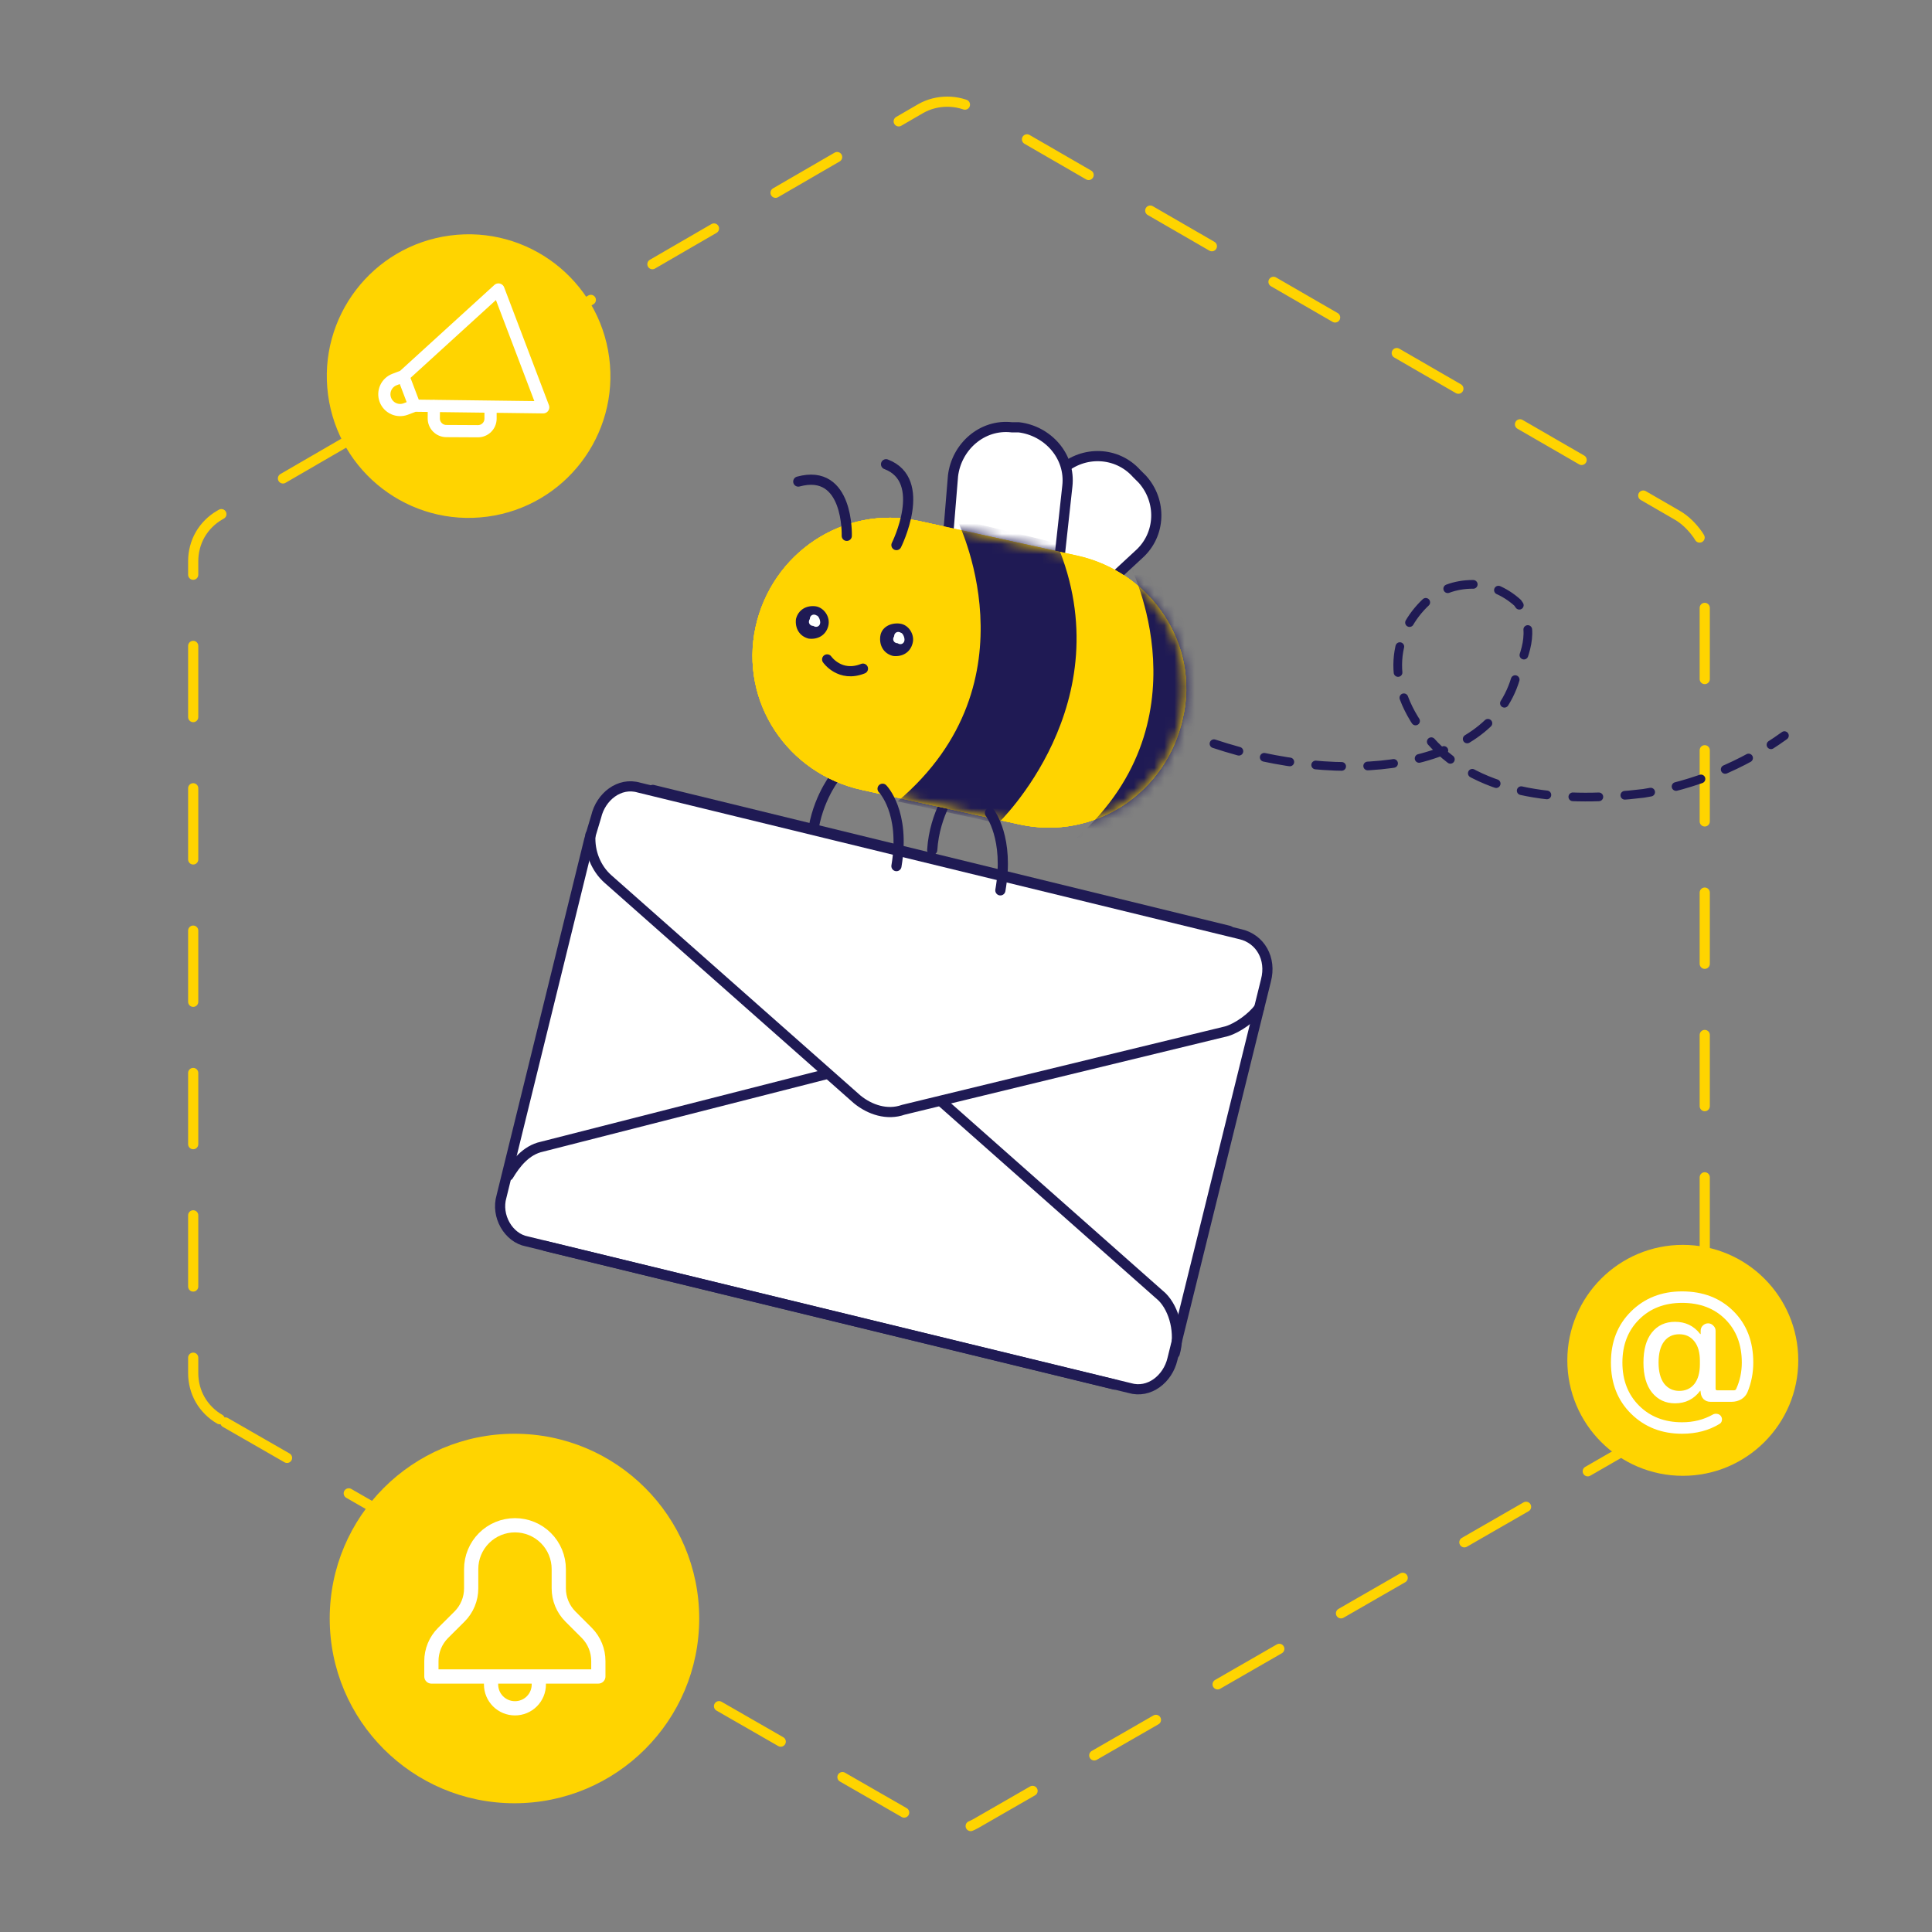 <svg width="190" height="190" viewBox="0 0 190 190" fill="none" xmlns="http://www.w3.org/2000/svg">
<rect x="0" y="0" width="190" height="190" fill="#808080" stroke="none"/>
<path d="M21.612 139.572C20.817 139.118 20.136 138.437 19.681 137.642C19.227 136.847 19 135.939 19 135.03V55.197C19 54.289 19.227 53.38 19.681 52.585C20.136 51.79 20.817 51.109 21.612 50.655L90.543 10.681C91.338 10.227 92.246 10 93.155 10C94.064 10 94.972 10.227 95.767 10.681L164.925 50.655C165.72 51.109 166.401 51.79 166.969 52.585C167.537 53.38 167.651 54.289 167.651 55.197V135.03C167.651 135.939 167.424 136.847 166.969 137.642C166.515 138.437 165.834 139.118 165.039 139.572L95.994 179.319C95.199 179.773 94.291 180 93.382 180C92.474 180 91.565 179.773 90.77 179.319L21.612 139.572Z" stroke="#FFD400" stroke-miterlimit="10" stroke-linecap="round" stroke-dasharray="7 7"/>
<path d="M105.874 54.628L90.316 51.222C82.935 49.632 75.894 54.401 74.304 61.669C72.714 69.051 77.484 76.091 84.752 77.681L100.309 81.088C107.691 82.678 114.732 77.908 116.322 70.641C118.025 63.486 113.255 56.218 105.874 54.628Z" fill="#FFD400"/>
<path d="M82.027 76.545C82.027 76.545 80.096 79.043 79.869 82.677" stroke="#1F1A54" stroke-miterlimit="10" stroke-linecap="round"/>
<path d="M57.952 82.565L49.321 117.655C48.753 119.585 50.002 121.743 51.819 122.084L111.098 136.506C113.028 137.074 114.845 135.597 115.3 133.667L124.498 96.419C125.066 94.261 123.93 92.331 122 91.877L62.835 77.454C60.904 76.887 59.087 78.363 58.633 80.293L57.952 82.565Z" fill="white" stroke="#1F1A54" stroke-linecap="round" stroke-linejoin="round"/>
<path d="M115.526 133.098C116.094 131.168 115.526 128.783 114.277 127.534L92.587 108.342" stroke="#1F1A54" stroke-linecap="round" stroke-linejoin="round"/>
<path d="M53.636 122.538L109.621 136.165" stroke="#1F1A54" stroke-linecap="round" stroke-linejoin="round"/>
<path d="M81.345 105.617L53.295 112.771C51.705 113.112 50.683 114.474 50.002 115.61" stroke="#1F1A54" stroke-linecap="round" stroke-linejoin="round"/>
<path d="M120.864 91.537L64.197 77.682" stroke="#1F1A54" stroke-linecap="round" stroke-linejoin="round"/>
<path d="M58.065 82.11C57.952 83.814 58.633 85.404 59.768 86.426L84.297 108.116C85.547 109.138 87.25 109.706 88.84 109.138L120.637 101.416C121.772 101.075 123.135 100.053 123.817 99.144" stroke="#1F1A54" stroke-linecap="round" stroke-linejoin="round"/>
<path d="M93.836 77.454C93.836 77.454 91.906 79.952 91.679 83.586" stroke="#1F1A54" stroke-miterlimit="10" stroke-linecap="round"/>
<path d="M105.874 54.628L90.316 51.221C82.935 49.631 75.894 54.401 74.304 61.669C72.714 69.05 77.484 76.091 84.752 77.681L100.309 81.088C107.691 82.677 114.732 77.908 116.322 70.64C118.025 63.486 113.255 56.218 105.874 54.628Z" fill="#FFD400"/>
<path d="M98.493 59.738L97.925 59.283C95.995 57.126 96.108 53.833 98.266 51.902L104.398 46.224C106.556 44.293 109.849 44.407 111.779 46.565L112.347 47.132C114.278 49.29 114.164 52.583 112.007 54.514L105.874 60.192C103.717 62.122 100.423 61.895 98.493 59.738Z" fill="white" stroke="#1F1A54" stroke-miterlimit="10" stroke-linecap="round"/>
<path d="M98.493 60.874H97.811C94.972 60.533 92.701 58.035 93.042 55.082L93.723 46.792C94.064 43.953 96.562 41.682 99.515 42.023H100.196C103.035 42.363 105.306 44.862 104.966 47.814L104.057 56.104C103.944 59.057 101.218 61.214 98.493 60.874Z" fill="white" stroke="#1F1A54" stroke-miterlimit="10" stroke-linecap="round"/>
<path d="M105.874 54.628L90.316 51.221C82.935 49.631 75.894 54.401 74.304 61.669C72.714 69.05 77.484 76.091 84.752 77.681L100.309 81.088C107.691 82.677 114.732 77.908 116.322 70.64C118.025 63.486 113.255 56.218 105.874 54.628Z" fill="#FFD400"/>
<path d="M105.874 54.628L90.316 51.221C82.935 49.631 75.894 54.401 74.304 61.669C72.714 69.05 77.484 76.091 84.752 77.681L100.309 81.088C107.691 82.677 114.732 77.908 116.322 70.64C118.025 63.486 113.255 56.218 105.874 54.628Z" fill="#FFD400"/>
<mask id="mask0" mask-type="alpha" maskUnits="userSpaceOnUse" x="73" y="50" width="44" height="32">
<path d="M105.874 54.628L90.316 51.221C82.935 49.631 75.894 54.401 74.304 61.669C72.714 69.05 77.484 76.091 84.752 77.681L100.309 81.088C107.691 82.677 114.732 77.908 116.322 70.64C118.025 63.486 113.255 56.218 105.874 54.628Z" fill="#FFD400"/>
</mask>
<g mask="url(#mask0)">
<path d="M94.064 50.992C94.064 50.992 102.24 67.004 88.272 78.814L98.152 80.972C98.152 80.972 110.53 69.162 103.944 53.49C103.717 53.263 94.064 51.106 94.064 50.992Z" fill="#1F1A54"/>
<path d="M111.098 55.535C111.098 55.535 119.161 71.207 105.307 82.903L115.186 85.061C115.186 85.061 127.564 73.364 120.978 58.033C120.864 57.806 110.985 55.876 111.098 55.535Z" fill="#1F1A54"/>
</g>
<path d="M81.345 64.849C81.345 64.849 82.594 66.666 84.865 65.757" stroke="#1F1A54" stroke-miterlimit="10" stroke-linecap="round"/>
<path d="M89.749 63.259C89.522 64.168 88.727 64.622 87.818 64.508C86.91 64.281 86.455 63.486 86.569 62.578C86.683 61.669 87.591 61.215 88.499 61.329C89.408 61.442 89.976 62.464 89.749 63.259Z" fill="#1F1A54"/>
<path d="M88.953 62.917C88.953 63.258 88.613 63.485 88.272 63.258C87.931 63.258 87.704 62.917 87.931 62.577C87.931 62.236 88.272 62.009 88.613 62.236C88.726 62.236 88.953 62.577 88.953 62.917Z" fill="white"/>
<path d="M81.459 61.555C81.231 62.464 80.436 62.918 79.528 62.804C78.62 62.577 78.165 61.782 78.279 60.874C78.506 59.965 79.301 59.511 80.209 59.625C81.004 59.738 81.686 60.647 81.459 61.555Z" fill="#1F1A54"/>
<path d="M80.663 61.215C80.663 61.555 80.323 61.782 79.982 61.555C79.641 61.555 79.414 61.215 79.641 60.874C79.641 60.533 79.982 60.306 80.323 60.533C80.436 60.533 80.663 60.874 80.663 61.215Z" fill="white"/>
<path d="M83.275 52.697C83.275 52.697 83.502 45.996 78.506 47.359" stroke="#1F1A54" stroke-miterlimit="10" stroke-linecap="round"/>
<path d="M88.159 53.605C88.159 53.605 91.338 47.246 87.137 45.656" stroke="#1F1A54" stroke-miterlimit="10" stroke-linecap="round"/>
<path d="M86.796 77.568C86.796 77.568 89.067 79.84 88.159 85.177" stroke="#1F1A54" stroke-miterlimit="10" stroke-linecap="round"/>
<path d="M97.357 79.953C97.357 79.953 99.288 82.451 98.379 87.561" stroke="#1F1A54" stroke-miterlimit="10" stroke-linecap="round"/>
<path d="M119.388 73.139C131.993 77.341 146.302 75.865 149.027 66.78C149.708 64.622 151.298 62.124 149.254 59.285C148.005 58.149 146.415 57.468 144.825 57.468C143.122 57.468 141.532 58.036 140.283 59.171C137.217 62.01 135.74 67.12 140.623 72.798C145.62 78.477 154.137 78.931 161.632 78.022C166.629 77.227 171.398 75.297 175.487 72.344" stroke="#1F1A54" stroke-width="0.855" stroke-miterlimit="10" stroke-linecap="round" stroke-dasharray="2.56 2.56"/>
<path d="M50.594 177.339C60.629 177.339 68.764 169.205 68.764 159.17C68.764 149.135 60.629 141 50.594 141C40.56 141 32.425 149.135 32.425 159.17C32.425 169.205 40.56 177.339 50.594 177.339Z" fill="#FFD400"/>
<path d="M48.293 164.872V165.656C48.293 165.964 48.354 166.269 48.472 166.554C48.59 166.839 48.764 167.098 48.982 167.316C49.201 167.534 49.46 167.706 49.745 167.824C50.03 167.941 50.336 168.001 50.645 168C50.953 168.001 51.258 167.941 51.543 167.823C51.828 167.706 52.087 167.533 52.304 167.315C52.522 167.098 52.695 166.839 52.812 166.554C52.93 166.269 52.99 165.964 52.989 165.656V164.872M58.843 163.361V164.872H42.425V163.361C42.424 162.847 42.525 162.338 42.721 161.863C42.918 161.388 43.206 160.956 43.569 160.592L45.193 158.975C45.556 158.612 45.844 158.18 46.04 157.705C46.237 157.23 46.337 156.721 46.337 156.207V154.308C46.337 153.165 46.791 152.069 47.599 151.262C48.406 150.454 49.502 150 50.645 150C51.787 150 52.883 150.454 53.69 151.262C54.498 152.069 54.952 153.165 54.952 154.308V156.207C54.952 156.721 55.052 157.23 55.249 157.705C55.445 158.18 55.733 158.612 56.096 158.975L57.713 160.592C58.441 161.33 58.847 162.325 58.843 163.361Z" stroke="white" stroke-width="1.4" stroke-linecap="round" stroke-linejoin="round"/>
<path d="M47.921 50.81C55.555 49.796 60.922 42.785 59.908 35.151C58.894 27.516 51.883 22.149 44.248 23.164C36.614 24.178 31.247 31.189 32.261 38.823C33.275 46.458 40.286 51.824 47.921 50.81Z" fill="#FFD400"/>
<path d="M40.766 39.896L53.422 40.056L49.019 28.47L39.664 36.995M40.766 39.896L39.664 36.995M40.766 39.896L39.898 40.225C39.514 40.37 39.087 40.356 38.712 40.187C38.337 40.018 38.045 39.707 37.899 39.323C37.753 38.939 37.766 38.513 37.934 38.138C38.102 37.764 38.412 37.471 38.796 37.325L39.664 36.995M48.242 39.991L48.242 41.187C48.238 41.514 48.105 41.826 47.871 42.055C47.638 42.284 47.323 42.411 46.996 42.408L43.892 42.392C43.729 42.391 43.568 42.359 43.418 42.296C43.269 42.233 43.132 42.142 43.018 42.026C42.904 41.911 42.813 41.774 42.752 41.623C42.69 41.473 42.659 41.312 42.66 41.15L42.667 39.909" stroke="white" stroke-width="1.2" stroke-linecap="round" stroke-linejoin="round"/>
<path d="M165.493 145.137C171.765 145.137 176.849 140.053 176.849 133.781C176.849 127.509 171.765 122.425 165.493 122.425C159.221 122.425 154.137 127.509 154.137 133.781C154.137 140.053 159.221 145.137 165.493 145.137Z" fill="#FFD400"/>
<path d="M167.174 134.169V133.831C167.174 133.003 166.992 132.363 166.628 131.911C166.264 131.447 165.769 131.215 165.142 131.215C164.502 131.215 164 131.46 163.636 131.949C163.285 132.426 163.109 133.109 163.109 134C163.109 134.891 163.291 135.581 163.655 136.07C164.031 136.547 164.527 136.785 165.142 136.785C165.769 136.785 166.264 136.559 166.628 136.108C166.992 135.643 167.174 134.997 167.174 134.169ZM165.424 141C163.417 141 161.748 140.348 160.418 139.043C159.089 137.738 158.424 136.057 158.424 134C158.424 131.955 159.082 130.28 160.4 128.976C161.729 127.659 163.404 127 165.424 127C167.481 127 169.162 127.646 170.467 128.938C171.771 130.23 172.424 131.918 172.424 134C172.424 135.016 172.236 135.982 171.859 136.898C171.734 137.199 171.527 137.437 171.238 137.613C170.95 137.776 170.636 137.858 170.297 137.858H168.209C167.945 137.858 167.72 137.77 167.531 137.594C167.356 137.406 167.262 137.18 167.249 136.917L167.23 136.785L167.211 136.766C167.199 136.766 167.193 136.772 167.193 136.785C166.578 137.6 165.756 138.008 164.728 138.008C163.799 138.008 163.047 137.657 162.47 136.954C161.905 136.252 161.623 135.267 161.623 134C161.623 132.72 161.899 131.736 162.451 131.046C163.015 130.343 163.774 129.992 164.728 129.992C165.756 129.992 166.578 130.387 167.193 131.177C167.193 131.19 167.205 131.196 167.23 131.196H167.249V130.876C167.249 130.676 167.318 130.506 167.456 130.368C167.607 130.218 167.782 130.142 167.983 130.142C168.184 130.142 168.353 130.218 168.491 130.368C168.642 130.506 168.717 130.676 168.717 130.876V136.559C168.717 136.672 168.767 136.728 168.867 136.728H170.523C170.636 136.728 170.711 136.678 170.749 136.578C171.113 135.775 171.295 134.916 171.295 134C171.295 132.244 170.755 130.826 169.677 129.747C168.598 128.668 167.18 128.129 165.424 128.129C163.693 128.129 162.281 128.675 161.19 129.766C160.099 130.858 159.553 132.269 159.553 134C159.553 135.731 160.099 137.142 161.19 138.234C162.281 139.325 163.693 139.871 165.424 139.871C166.54 139.871 167.544 139.62 168.435 139.118C168.56 139.043 168.704 139.018 168.867 139.043C169.03 139.068 169.156 139.143 169.244 139.269C169.332 139.394 169.363 139.532 169.338 139.683C169.313 139.846 169.231 139.965 169.093 140.04C168.039 140.68 166.816 141 165.424 141Z" fill="white"/>
</svg>
